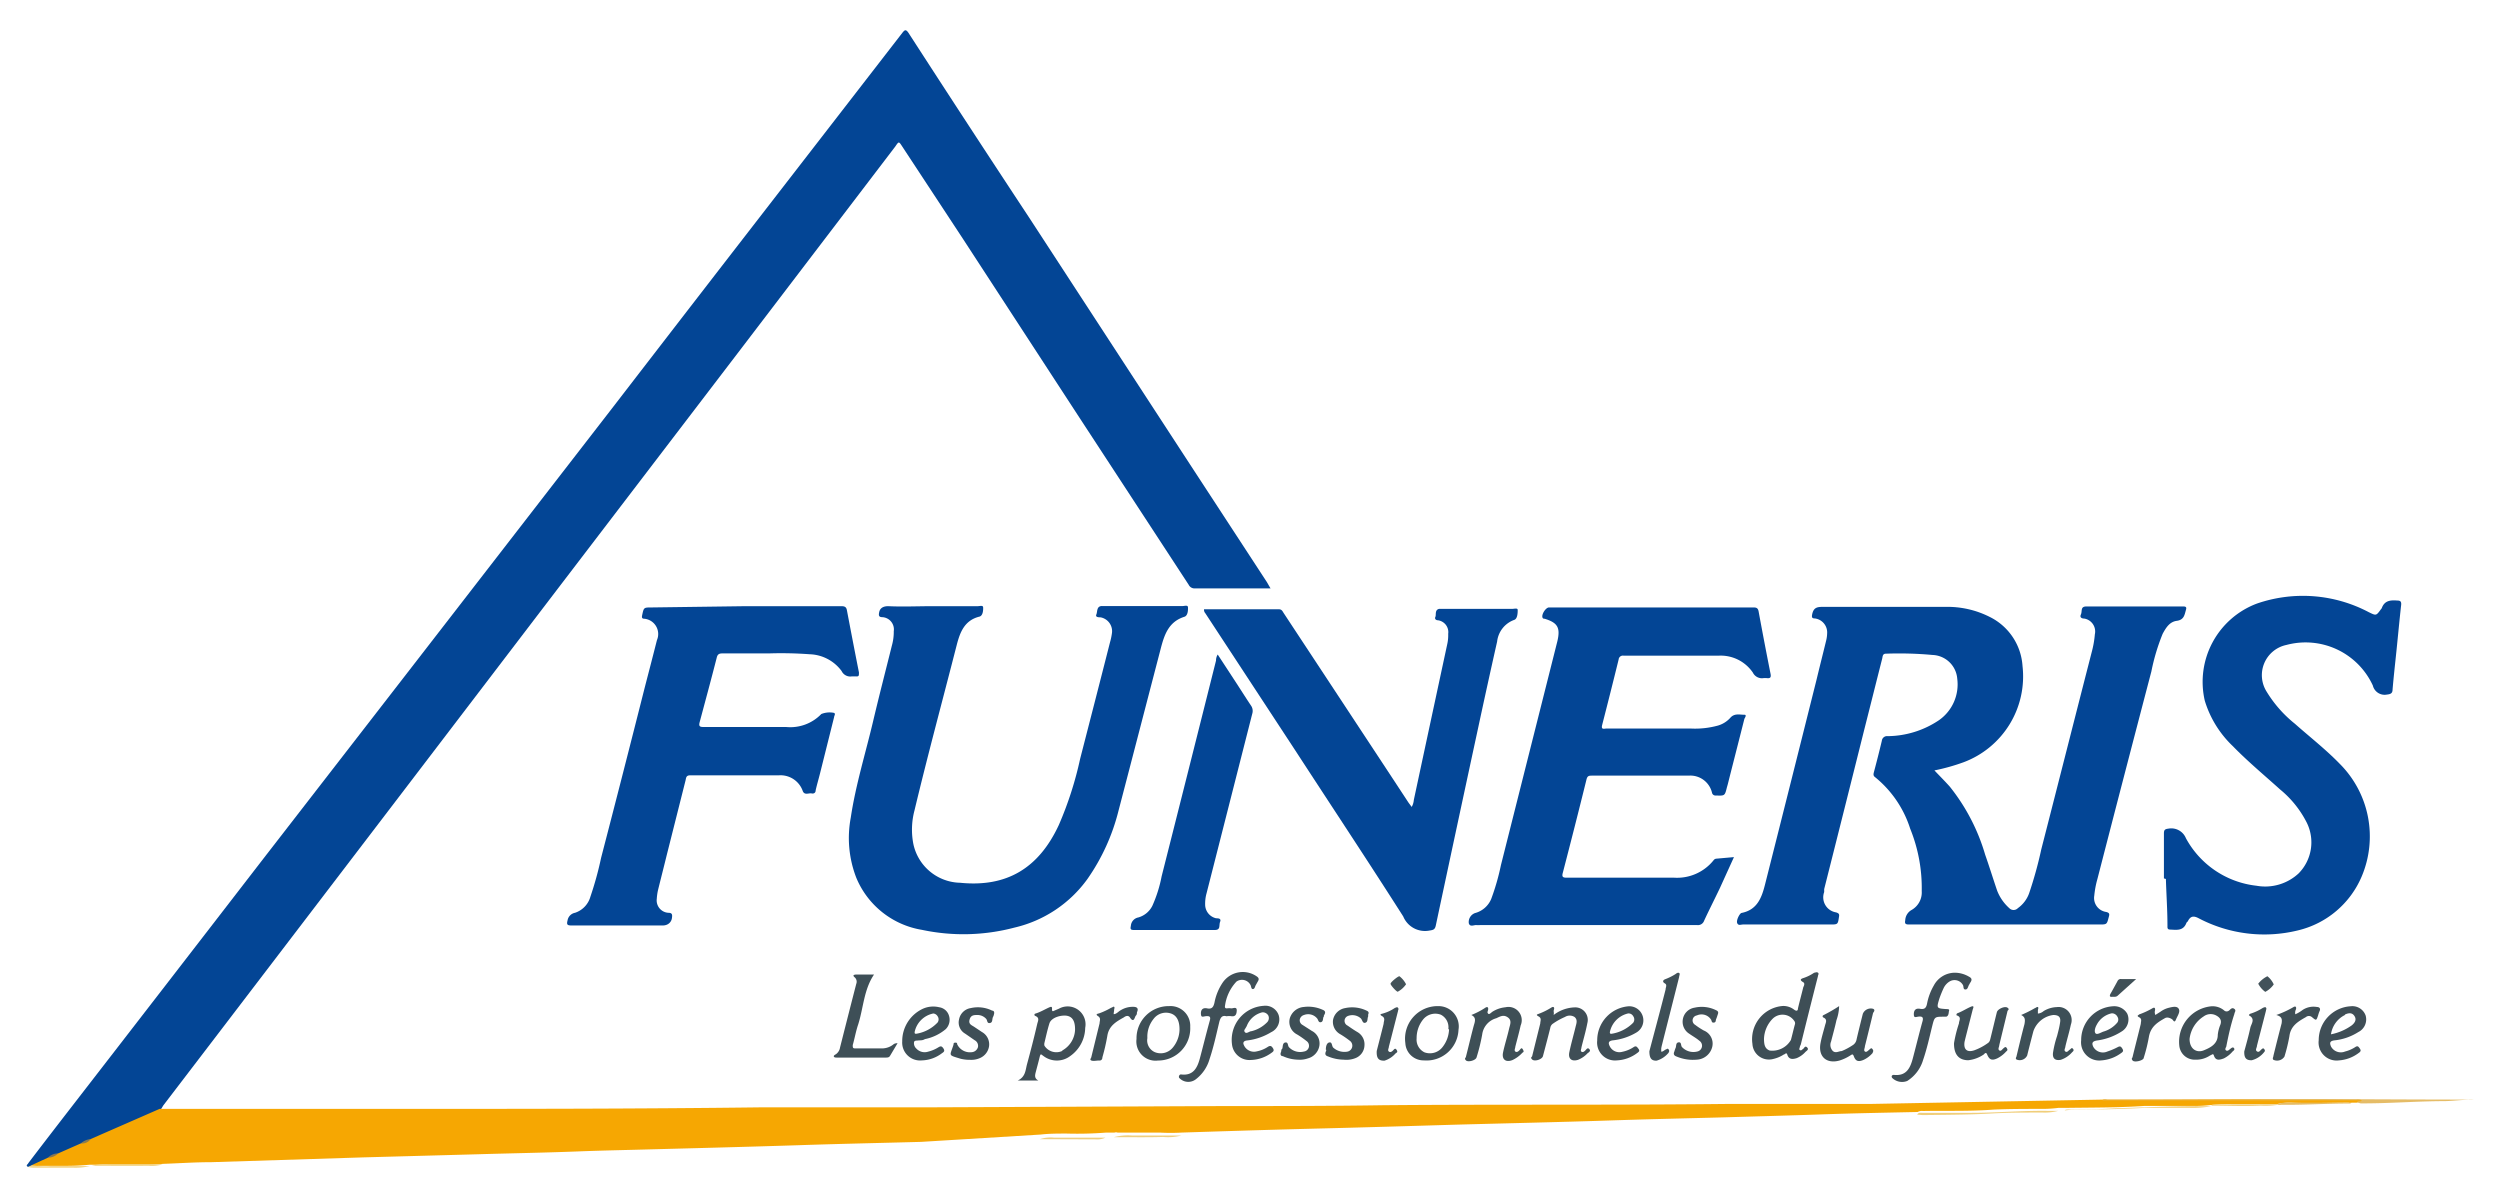 <svg xmlns="http://www.w3.org/2000/svg" viewBox="0 0 177.34 85"><defs><style>.cls-1{fill:#034595;}.cls-2{fill:#f6a702;}.cls-3{fill:#3f4f57;}.cls-4{fill:#3e4e57;}.cls-5{fill:#3e4f57;}.cls-6{fill:#3d4f57;}.cls-7{fill:#3e4f56;}.cls-8{fill:#3f4e56;}.cls-9{fill:#3e4e56;}.cls-10{fill:#3f4f56;}.cls-11{fill:#e5bc67;}.cls-12{fill:#f0ce7a;}.cls-13{fill:#405057;}.cls-14{fill:#435359;}.cls-15{fill:#42525a;}.cls-16{fill:#f2d68b;}.cls-17{fill:#efce7d;}.cls-18{fill:#897c50;}.cls-19{fill:#877652;}.cls-20{fill:#3e4e55;}</style></defs><g id="Calque_3" data-name="Calque 3"><path class="cls-1" d="M2,82.78c-.23-.11,0-.2,0-.26.76-1,1.53-2,2.3-3q7.2-9.3,14.39-18.62L29,47.59,43.39,29q4.23-5.49,8.49-11L64,2.34c.18-.23.26-.28.45,0Q68.69,8.9,73,15.43l11.4,17.49,5.46,8.36c.08.13.15.27.27.46h-.58c-1.6,0-3.2,0-4.8,0a.46.46,0,0,1-.43-.26L76.43,29.41q-4.08-6.26-8.15-12.51L64,10.39c-.24-.37-.24-.37-.49,0L52.69,24.58,39.62,41.69,27.48,57.6,15.82,72.87l-4.21,5.51c-.06.08-.1.16-.15.24a.53.53,0,0,1-.28.23c-1.57.67-3.12,1.39-4.71,2a2.88,2.88,0,0,0-.73.3,11,11,0,0,1-1.6.72,1.74,1.74,0,0,0-.72.29,5.29,5.29,0,0,1-1.13.53C2.2,82.79,2.08,82.73,2,82.78Z"/><path class="cls-1" d="M137.22,54.65c.39.41.75.77,1.09,1.15a14,14,0,0,1,2.51,4.83c.3.85.56,1.7.85,2.55a3.23,3.23,0,0,0,.86,1.24.42.42,0,0,0,.61,0,2.21,2.21,0,0,0,.8-1.06,28.09,28.09,0,0,0,.86-3.11c1.2-4.67,2.38-9.33,3.58-14A7,7,0,0,0,148.6,45a.93.93,0,0,0-.74-1.12c-.14,0-.36-.05-.25-.29s-.05-.57.39-.57h6.87c.2,0,.25.06.19.25-.1.36-.14.7-.65.77s-.76.48-1,.92a14.65,14.65,0,0,0-.8,2.67q-1.93,7.36-3.83,14.73a6.53,6.53,0,0,0-.22,1.17,1,1,0,0,0,.84,1.16c.24.06.25.15.19.35-.14.54-.13.54-.68.54l-6.32,0h-7.19c-.26,0-.29-.09-.25-.3a.88.88,0,0,1,.45-.73,1.43,1.43,0,0,0,.72-1.34,11.21,11.21,0,0,0-.82-4.43A7.71,7.71,0,0,0,133,55.12c-.12-.09-.11-.19-.08-.32q.3-1.12.57-2.25a.37.37,0,0,1,.42-.33,6.62,6.62,0,0,0,3.63-1.13,3.1,3.1,0,0,0,1.3-2.94,1.83,1.83,0,0,0-1.76-1.69,25.93,25.93,0,0,0-3.3-.09c-.23,0-.23.18-.26.33-.43,1.69-.85,3.38-1.28,5.07q-1.41,5.64-2.84,11.3c0,.07,0,.14,0,.21a1.08,1.08,0,0,0,.84,1.44c.2.06.25.13.21.32-.08.54-.08.54-.63.54h-6.18c-.14,0-.33.1-.41-.1s.18-.7.31-.72c1.12-.22,1.43-1.1,1.66-2q1.83-7.24,3.65-14.51c.24-1,.47-1.9.7-2.85a2.42,2.42,0,0,0,.06-.47,1,1,0,0,0-.87-1.06c-.22,0-.23-.1-.19-.3.09-.41.28-.52.7-.52,2.91,0,5.81,0,8.72,0a6.64,6.64,0,0,1,3.19.72,4.18,4.18,0,0,1,2.31,3.48,6.5,6.5,0,0,1-4.18,6.82A14.19,14.19,0,0,1,137.22,54.65Z"/><path class="cls-2" d="M2.25,82.65l1.15-.53c.23-.1.48-.18.72-.3l1.61-.71a2.93,2.93,0,0,0,.7-.31l4.89-2.14.14,0c3.41,0,6.83,0,10.24,0q3.07,0,6.15,0c8.72,0,17.44,0,26.16-.11l11.88,0,20.9-.09c3.78,0,7.56,0,11.34-.06,8.11-.07,16.23,0,24.34-.09l7.92,0h2.26L149.14,78a.7.7,0,0,1,.32,0h1.06c5.53,0,11.06-.07,16.59,0a.68.68,0,0,1,.54.11c-.17.12-.34,0-.47.11h-.36a.41.41,0,0,1-.22,0c-1.35,0-2.7.06-4.06,0a3.56,3.56,0,0,0-1,.1c-1,0-2,0-3,0a14.63,14.63,0,0,0-1.75.07h0a10.62,10.62,0,0,1-1.38.06c-1.1,0-2.2,0-3.3,0-1.87.13-3.75.11-5.62.14a.29.29,0,0,0-.1,0H146a8.77,8.77,0,0,1-1.15.07c-1.14,0-2.29,0-3.44.05-1.66.13-3.32.07-5,.1a.63.63,0,0,0-.38.07c-2.26.05-4.53.09-6.79.17s-4.62.14-6.93.21c-2.68.07-5.37.13-8.06.22-3.65.12-7.3.2-11,.3-3.34.1-6.68.2-10,.28-3.14.08-6.29.18-9.43.28a13.45,13.45,0,0,1-1.55,0l-3,0a.3.3,0,0,0-.21,0h-.58a26.55,26.55,0,0,1-2.82.07c-.61,0-1.23,0-1.84.07L65.34,81c-2.93.08-5.86.14-8.79.24-3.46.11-6.92.2-10.38.29-1.74.05-3.49.08-5.23.15-2.36.09-4.72.13-7.08.2l-8.09.22L15,82.44c-1.15,0-2.3.08-3.45.12a9.21,9.21,0,0,1-1.29.06c-1.17,0-2.34,0-3.51,0-.07,0-.15,0-.21,0H6.37a17.14,17.14,0,0,1-1.76.08H2.69C2.53,82.77,2.36,82.81,2.25,82.65Z"/><path class="cls-1" d="M123,60.8,122,63c-.37.78-.76,1.54-1.12,2.32a.46.46,0,0,1-.5.3H105a1.41,1.41,0,0,1-.29,0c-.18,0-.44.15-.52-.13a.68.68,0,0,1,.44-.72,1.72,1.72,0,0,0,1.15-1,16.47,16.47,0,0,0,.69-2.4l4-15.87c.24-1,0-1.33-.9-1.61-.06,0-.12,0-.15-.08-.09-.22.23-.72.46-.72H124.4c.22,0,.31.07.35.29.27,1.47.55,2.93.84,4.39.06.28,0,.37-.29.33h-.18a.72.72,0,0,1-.78-.39,2.76,2.76,0,0,0-2.41-1.2c-1.42,0-2.84,0-4.25,0h-2.51a.3.3,0,0,0-.35.27q-.57,2.32-1.17,4.65c-.09.36.15.25.3.25h6a6.13,6.13,0,0,0,1.91-.21,1.89,1.89,0,0,0,.88-.55c.3-.35.7-.21,1-.22.18,0,.05.2,0,.29-.39,1.55-.79,3.1-1.18,4.65l-.06.21c-.15.61-.15.6-.78.58a.25.25,0,0,1-.28-.21,1.58,1.58,0,0,0-1.65-1.2h-6.83c-.25,0-.36,0-.43.31-.54,2.19-1.1,4.39-1.67,6.58-.08.29,0,.35.27.35,2.54,0,5.09,0,7.63,0a3.32,3.32,0,0,0,2.79-1.23.27.27,0,0,1,.21-.12Z"/><path class="cls-1" d="M66.17,43h3.19c.13,0,.37-.08.38.08s0,.59-.26.66c-1.06.26-1.38,1.11-1.61,2-1,3.91-2.06,7.82-3,11.75a5.31,5.31,0,0,0-.08,2.38,3.47,3.47,0,0,0,3.32,2.75c3.27.33,5.56-1,7-4.1a25.14,25.14,0,0,0,1.51-4.69c.71-2.76,1.42-5.51,2.12-8.27a4.29,4.29,0,0,0,.13-.6,1,1,0,0,0-.81-1.17c-.11,0-.38,0-.29-.2s0-.61.42-.6h5.71c.13,0,.36-.09.37.09s0,.59-.25.67C82.91,44.1,82.6,45,82.34,46c-1,3.84-2,7.69-3,11.52a14.59,14.59,0,0,1-2.2,4.83,8.84,8.84,0,0,1-5.18,3.45,14.13,14.13,0,0,1-6.56.16,6.12,6.12,0,0,1-4.66-3.7A7.8,7.8,0,0,1,60.35,58c.35-2.34,1.06-4.6,1.6-6.9.42-1.78.88-3.55,1.32-5.32a3.54,3.54,0,0,0,.13-1,.87.87,0,0,0-.8-1c-.28,0-.28-.14-.23-.37S62.6,43,63,43C64.06,43.05,65.11,43,66.17,43Z"/><path class="cls-1" d="M153.5,62.31c0-1.06,0-2.13,0-3.19,0-.25.07-.31.32-.34a1.12,1.12,0,0,1,1.24.68,6.51,6.51,0,0,0,5,3.37,3.48,3.48,0,0,0,3-.88,3.14,3.14,0,0,0,.57-3.6A7.31,7.31,0,0,0,161.74,56c-1.11-1-2.31-2-3.34-3.06a7.42,7.42,0,0,1-2-3.23,5.93,5.93,0,0,1,3.71-6.9,10,10,0,0,1,7.93.62c.52.25.51.26.86-.22l.05-.06c.19-.55.62-.59,1.1-.55.22,0,.3.07.28.3-.12,1.07-.22,2.15-.33,3.22s-.2,1.85-.28,2.78c0,.27-.12.34-.4.37a.86.86,0,0,1-1-.64,5.25,5.25,0,0,0-6.13-2.88,2.19,2.19,0,0,0-1.4,3.32,8.71,8.71,0,0,0,2,2.27c1.06.94,2.18,1.81,3.17,2.83a7.28,7.28,0,0,1,1.57,8A6.56,6.56,0,0,1,163,66a10,10,0,0,1-7.05-.87c-.35-.18-.55-.14-.73.17,0,.06-.11.11-.13.18-.22.57-.7.48-1.15.46-.24,0-.18-.19-.19-.32,0-1.09-.08-2.18-.11-3.27Z"/><path class="cls-1" d="M85.41,43.22h5.31c.21,0,.26.15.34.27l4.58,6.95c1.42,2.16,2.85,4.32,4.27,6.49l.23.31a1.16,1.16,0,0,0,.15-.49q1.18-5.51,2.36-11a3,3,0,0,0,.08-.79A.85.85,0,0,0,102,44c-.14,0-.25-.1-.18-.24s-.06-.5.27-.57h5.2c.13,0,.37-.08.37.08s0,.61-.24.7a1.85,1.85,0,0,0-1.22,1.54q-.69,3.06-1.35,6.14-1.51,7-3,14c-.06.29-.18.32-.45.36a1.67,1.67,0,0,1-1.86-1c-2.51-3.94-5.09-7.83-7.64-11.75L85.5,43.5A.36.36,0,0,1,85.41,43.22Z"/><path class="cls-1" d="M52.88,43h6.8c.25,0,.36.06.4.31.28,1.47.56,2.93.85,4.39,0,.25,0,.3-.25.28h-.25a.68.68,0,0,1-.73-.38,2.93,2.93,0,0,0-2.27-1.19,27.44,27.44,0,0,0-2.87-.06c-1.1,0-2.2,0-3.3,0-.24,0-.36.05-.42.31-.39,1.53-.79,3-1.21,4.57-.07.28,0,.34.27.34h5.86a3.05,3.05,0,0,0,2.5-.92,1.57,1.57,0,0,1,.91-.08c.12.08,0,.2,0,.29l-1,4c-.1.4-.22.8-.31,1.2,0,.18-.13.26-.3.22s-.5.16-.62-.18A1.67,1.67,0,0,0,55.23,55c-2.1,0-4.19,0-6.29,0-.28,0-.27.2-.31.36l-1.32,5.24c-.21.86-.43,1.71-.64,2.57a3.85,3.85,0,0,0-.08.58.88.88,0,0,0,.82,1c.29,0,.29.15.25.4s-.26.5-.65.5q-3.24,0-6.47,0c-.32,0-.35-.08-.28-.36a.66.66,0,0,1,.53-.54,1.68,1.68,0,0,0,1.09-1.14,24,24,0,0,0,.76-2.76q1.56-6,3.1-12.1c.29-1.12.58-2.23.86-3.34a1.09,1.09,0,0,0-.9-1.52c-.17,0-.18-.1-.15-.24.12-.56.11-.56.68-.56Z"/><path class="cls-1" d="M86.38,46.43l1.15,1.76c.41.62.8,1.25,1.21,1.86a.66.66,0,0,1,.09.58L85.59,63.36a2.78,2.78,0,0,0-.1.86,1,1,0,0,0,.78.92c.13,0,.38,0,.28.25s.06.58-.38.58c-1.91,0-3.83,0-5.74,0-.26,0-.25-.09-.21-.3a.65.65,0,0,1,.53-.59,1.6,1.6,0,0,0,1-.84,9.39,9.39,0,0,0,.65-2.07q1.94-7.66,3.86-15.31A.78.78,0,0,1,86.38,46.43Z"/><path class="cls-3" d="M87,72.09c-.29-.08-.42.06-.51.41-.21.88-.4,1.77-.69,2.63a2.75,2.75,0,0,1-1,1.45.87.87,0,0,1-1.16-.13.16.16,0,0,1,0-.13.14.14,0,0,1,.17-.1c.84.09,1.12-.47,1.3-1.13.24-.9.46-1.8.71-2.7.07-.25,0-.32-.23-.31s-.38.14-.4-.14.1-.48.44-.41.45-.1.52-.41a3.81,3.81,0,0,1,.59-1.43,1.73,1.73,0,0,1,2.39-.44c.17.11.2.21.09.38l-.14.25c-.06.1-.07.27-.2.28s-.12-.18-.17-.28a.68.68,0,0,0-1-.25,3.09,3.09,0,0,0-.82,1.78c0,.1.06.12.14.12a1.15,1.15,0,0,1,.32,0c.14,0,.39-.14.38.15s-.1.46-.42.4A1.29,1.29,0,0,0,87,72.09Z"/><path class="cls-4" d="M138.67,69a2,2,0,0,1,1,.28c.2.1.23.22.11.4a1.29,1.29,0,0,0-.09.16c-.09.12-.09.35-.27.35s-.11-.21-.18-.32a.68.68,0,0,0-.94-.25,1.11,1.11,0,0,0-.43.48,7.65,7.65,0,0,0-.3.74c-.21.69-.2.69.49.74.09,0,.24,0,.2.11s0,.36-.2.43h-.15c-.68,0-.68,0-.85.68s-.37,1.6-.64,2.38a2.65,2.65,0,0,1-1.13,1.5,1,1,0,0,1-1.07-.22c-.08-.13,0-.22.14-.21.9.09,1.16-.53,1.34-1.22.23-.87.44-1.74.68-2.6.06-.24,0-.33-.23-.32s-.38.14-.39-.14.11-.47.44-.41.44-.07.5-.38a4.08,4.08,0,0,1,.47-1.26A1.7,1.7,0,0,1,138.67,69Z"/><path class="cls-5" d="M63.67,74l-.53.89c-.07.13-.19.13-.32.13H59.37c-.08,0-.19,0-.22-.07s.08-.13.15-.17a.72.72,0,0,0,.29-.48c.38-1.5.76-3,1.15-4.51a.41.41,0,0,0-.11-.46c-.18-.15-.05-.19.09-.2H62c-.73,1.08-.75,2.38-1.13,3.56-.16.47-.25,1-.38,1.44,0,.18,0,.24.18.24h1.93a1.3,1.3,0,0,0,.77-.28C63.41,74.05,63.5,74,63.67,74Z"/><path class="cls-6" d="M143.37,72a8.64,8.64,0,0,0,1-.5c.05,0,.12-.1.19-.06s0,.15,0,.23,0,.13,0,.23a.74.74,0,0,0,.41-.18,1.91,1.91,0,0,1,.93-.28.93.93,0,0,1,1,1.24c-.11.52-.26,1-.39,1.55,0,.12-.13.27,0,.36s.21-.07.31-.13.13-.18.23-.06,0,.18-.07.25a1.82,1.82,0,0,1-.8.53c-.4.07-.59-.1-.55-.49a7.23,7.23,0,0,1,.29-1.2c.08-.31.17-.63.22-1S146,72,145.65,72a1.73,1.73,0,0,0-1.41,1.15c-.15.57-.3,1.15-.44,1.72a.58.58,0,0,1-.75.29c-.12-.08,0-.18,0-.26.18-.75.36-1.51.56-2.26C143.65,72.38,143.69,72.15,143.37,72Z"/><path class="cls-7" d="M104.37,72a5.41,5.41,0,0,0,1-.52c.16-.1.22,0,.19.15s-.08.17,0,.27.22-.08.32-.14a2.1,2.1,0,0,1,.92-.31.94.94,0,0,1,1.07,1.29c-.11.5-.25,1-.38,1.51,0,.11-.1.26,0,.34s.22,0,.32-.12.14-.17.23,0,0,.16-.06.22a2.22,2.22,0,0,1-.7.51c-.47.18-.76-.05-.66-.54s.3-1.12.43-1.69c.06-.27.22-.58-.09-.8s-.55-.06-.82.06a1.38,1.38,0,0,0-1,1.16,13.2,13.2,0,0,1-.4,1.62c-.06.21-.6.36-.75.21s0-.18,0-.27c.19-.74.36-1.48.56-2.22C104.66,72.39,104.7,72.16,104.37,72Z"/><path class="cls-8" d="M110.21,72a2.57,2.57,0,0,1,1.48-.54.89.89,0,0,1,.91,1.12c-.11.58-.28,1.15-.42,1.72,0,.11-.09.23,0,.3s.2,0,.29-.1.16-.2.27-.08,0,.21-.12.29a1.89,1.89,0,0,1-.68.47c-.45.14-.71-.07-.62-.53.13-.63.31-1.24.46-1.87.06-.22.13-.46-.09-.64a.64.64,0,0,0-.68,0,4.77,4.77,0,0,0-.83.46.44.44,0,0,0-.21.32c-.17.68-.35,1.36-.52,2-.06.23-.59.4-.76.24s0-.18,0-.26l.57-2.3c0-.18.12-.37-.12-.5s-.06-.15,0-.18a4.82,4.82,0,0,0,.91-.45c.16-.1.23,0,.18.15S110.25,71.78,110.21,72Z"/><path class="cls-5" d="M138.61,74a8.91,8.91,0,0,1,.35-1.4c0-.2.2-.43-.12-.56-.09,0-.06-.13,0-.16.33-.12.63-.32.95-.46s.16.12.14.22l-.51,2-.06.25c-.09.56.18.79.7.61A3.93,3.93,0,0,0,141,74c.16-.1.17-.25.21-.4.15-.6.29-1.2.44-1.8.06-.23.56-.45.75-.32s0,.18,0,.26c-.19.8-.39,1.6-.58,2.4,0,.12-.12.28,0,.37s.21-.08.3-.15.15-.15.24,0,0,.18-.07.25a2.09,2.09,0,0,1-.6.46c-.38.18-.57.12-.73-.27-.08-.19-.16-.08-.24,0a2.41,2.41,0,0,1-1.11.41C139,75.2,138.6,74.86,138.61,74Z"/><path class="cls-5" d="M130.46,71.37a3.15,3.15,0,0,1-.19,1c-.11.51-.25,1-.38,1.51a.62.62,0,0,0,.13.68c.21.17.42,0,.62,0a4.37,4.37,0,0,0,.77-.41.6.6,0,0,0,.29-.43c.14-.6.29-1.2.44-1.8a.61.61,0,0,1,.73-.36c.16.07.07.2,0,.29-.19.79-.38,1.57-.58,2.36,0,.13-.11.3,0,.38s.23-.07.33-.15.13-.13.22,0,0,.18,0,.25a1.9,1.9,0,0,1-.66.5c-.36.15-.55.09-.68-.27-.07-.18-.13-.12-.23-.06a3.23,3.23,0,0,1-.75.36c-.94.28-1.56-.26-1.38-1.22.08-.43.21-.84.32-1.26.05-.2.19-.42-.11-.56a.09.09,0,0,1,0-.17A11.11,11.11,0,0,0,130.46,71.37Z"/><path class="cls-8" d="M120,75.18a3,3,0,0,1-1.06-.23c-.21-.07-.25-.19-.16-.38a1.29,1.29,0,0,1,.07-.21c.08-.14,0-.39.22-.42s.15.22.24.33a1.11,1.11,0,0,0,1.09.32.42.42,0,0,0,.15-.76c-.22-.19-.48-.33-.72-.5a1,1,0,0,1-.46-1,1,1,0,0,1,.84-.85,2.28,2.28,0,0,1,1.52.18c.14.06.18.14.13.28s-.07.23-.12.34,0,.24-.17.26-.14-.14-.2-.22a.8.8,0,0,0-1-.29.36.36,0,0,0-.12.67,4.93,4.93,0,0,0,.61.4,1,1,0,0,1,.6,1.16,1.19,1.19,0,0,1-1,.9A3.57,3.57,0,0,1,120,75.18Z"/><path class="cls-7" d="M95.32,75.17a3,3,0,0,1-1.11-.23c-.2-.06-.23-.17-.16-.35s0-.09,0-.14,0-.44.23-.5.18.24.29.36a1.19,1.19,0,0,0,1,.29.43.43,0,0,0,.17-.78,6.45,6.45,0,0,0-.69-.47,1,1,0,0,1-.49-1,1.05,1.05,0,0,1,.86-.84,2.36,2.36,0,0,1,1.52.18c.14.06.18.14.11.28a1.21,1.21,0,0,1,0,.14c-.07.14,0,.38-.2.44s-.21-.21-.32-.31a.89.89,0,0,0-.94-.16.37.37,0,0,0,0,.67c.23.16.46.32.7.46a1,1,0,0,1,.5.94,1,1,0,0,1-.67.92A1.73,1.73,0,0,1,95.32,75.17Z"/><path class="cls-7" d="M92.09,75.17A2.73,2.73,0,0,1,91,74.92c-.14,0-.2-.12-.14-.27s0-.17.08-.24,0-.42.23-.46.16.23.27.34a1.09,1.09,0,0,0,1.06.3.41.41,0,0,0,.17-.75,6,6,0,0,0-.66-.46,1,1,0,0,1-.52-1.13,1.13,1.13,0,0,1,1-.82,2.46,2.46,0,0,1,1.31.19c.19.07.25.17.15.35s0,.12-.06.17,0,.33-.19.37-.18-.18-.28-.28A.82.82,0,0,0,92.5,72a.42.42,0,0,0-.3.33.37.37,0,0,0,.19.37l.67.43a1,1,0,0,1,.53,1.06,1.12,1.12,0,0,1-.82.89A1.72,1.72,0,0,1,92.09,75.17Z"/><path class="cls-9" d="M68.82,75.18a2.67,2.67,0,0,1-.69-.08c-.91-.28-.75-.17-.49-1,0-.07,0-.14.14-.14s.1.08.13.14a1,1,0,0,0,1,.54.5.5,0,0,0,.46-.35.45.45,0,0,0-.23-.5l-.68-.47a.91.91,0,0,1-.43-1,1,1,0,0,1,.83-.81,2.28,2.28,0,0,1,1.52.18c.13,0,.17.12.13.25a.68.68,0,0,1-.07.2c-.08.15,0,.39-.22.43s-.17-.2-.27-.3a.82.82,0,0,0-.61-.27c-.24,0-.47,0-.56.32s.12.39.31.51l.57.38a1,1,0,0,1,.5,1,1.08,1.08,0,0,1-.66.85A1.51,1.51,0,0,1,68.82,75.18Z"/><path class="cls-5" d="M117,74.57c.16-.61.35-1.32.53-2s.42-1.59.62-2.38c0-.15.13-.33-.05-.43s-.15-.22,0-.29a4,4,0,0,0,.75-.37c.08-.06.17-.13.26-.08s0,.2,0,.29c-.4,1.6-.81,3.19-1.21,4.79a2.3,2.3,0,0,0-.06.28c0,.07,0,.15,0,.2s.13,0,.19-.05l.12-.08c.07,0,.14-.13.22,0s0,.16,0,.22a1.72,1.72,0,0,1-.86.57C117.15,75.25,117,75.07,117,74.57Z"/><path class="cls-3" d="M152.89,72l.36-.23a1.69,1.69,0,0,1,.59-.28c.25-.06.58-.15.71.07s-.1.52-.2.77-.18.06-.24,0-.33-.22-.53-.11c-.53.3-1,.59-1.14,1.3a11.46,11.46,0,0,1-.37,1.51c0,.2-.66.36-.79.2s0-.18,0-.27c.19-.78.39-1.55.58-2.33,0-.17.11-.35-.12-.47s0-.16,0-.2a5.46,5.46,0,0,0,.95-.44c.15-.09.2,0,.18.13S152.83,71.81,152.89,72Z"/><path class="cls-5" d="M79,71.94c.2,0,.33-.19.5-.28a1.63,1.63,0,0,1,.89-.24c.25,0,.4.1.26.39,0,.08,0,.16-.08.24s-.13.57-.42.12c-.11-.16-.29-.11-.43,0-.54.3-1.06.6-1.17,1.31A14,14,0,0,1,78.2,75c0,.12-.06.24-.22.23s-.4.06-.56,0,0-.18,0-.27L78,72.59c0-.18.12-.36-.11-.51s0-.17.09-.2a5.08,5.08,0,0,0,.85-.4c.07,0,.14-.1.2-.06s0,.15,0,.23S79,71.83,79,71.94Z"/><path class="cls-10" d="M161.47,72a6.82,6.82,0,0,0,1.2-.55c.14-.09.24-.06.2.14a.54.54,0,0,0-.05.36,2.47,2.47,0,0,0,.52-.31,1.4,1.4,0,0,1,1-.21c.19,0,.3.11.19.32a2.14,2.14,0,0,0-.09.27c-.13.39-.13.39-.44.13a.33.33,0,0,0-.43,0c-.55.31-1.08.62-1.17,1.36a12.08,12.08,0,0,1-.35,1.44.62.62,0,0,1-.78.23c-.1-.09,0-.2,0-.3.19-.77.38-1.53.58-2.29C161.88,72.34,161.91,72.12,161.47,72Z"/><path class="cls-11" d="M167.18,78.2c.09-.14.26,0,.38-.15h-2.85l-14.84,0-.73,0c.12-.09.26-.05.39-.05,2.92,0,5.84,0,8.76,0,5.6-.07,11.21,0,16.82,0a1.38,1.38,0,0,1,.35,0c-.68,0-1.36.09-2,.11-2,0-4,.17-6,.16Z"/><path class="cls-3" d="M97.66,74.55c.14-.55.32-1.24.49-1.93,0-.19.15-.39-.11-.54s0-.16.07-.19a2.88,2.88,0,0,0,.85-.4c.06,0,.14-.09.21,0s0,.16,0,.23c-.22.85-.43,1.69-.65,2.53,0,.12-.11.25,0,.34s.23,0,.32-.1.15-.15.24,0,0,.17-.09.24a1.72,1.72,0,0,1-.78.51C97.82,75.25,97.63,75.1,97.66,74.55Z"/><path class="cls-7" d="M159.2,74.58c.13-.48.3-1.07.43-1.68.06-.27.37-.6-.07-.86-.07,0,0-.12.1-.14a3.56,3.56,0,0,0,.88-.42c.06,0,.14-.08.2,0s0,.14,0,.21c-.21.83-.43,1.66-.64,2.49,0,.14-.15.3,0,.4s.23-.07.33-.15.12-.09.19,0a.13.13,0,0,1,0,.19,1.64,1.64,0,0,1-.89.59C159.35,75.22,159.18,75.06,159.2,74.58Z"/><path class="cls-12" d="M136,79.07c.08-.17.24-.13.38-.13,1.15,0,2.3,0,3.45,0,1.83,0,3.65-.17,5.48-.14H146a3.65,3.65,0,0,1-1.09.12c-1.18,0-2.35,0-3.52.06-1.67.1-3.35.1-5,.12Z"/><path class="cls-12" d="M146.46,78.77c.07-.08.17-.06.27-.07,1.08,0,2.17,0,3.25-.08,2.12-.06,4.25-.17,6.37-.15l.51,0a6.9,6.9,0,0,1-1.5.12c-1.09,0-2.18,0-3.26,0-1.72.1-3.45.11-5.17.13Z"/><path class="cls-13" d="M151.53,69.45l-1.31,1.18c-.12.11-.25.07-.38.08s-.23,0-.14-.2c.18-.31.34-.61.51-.92a.25.25,0,0,1,.27-.14Z"/><path class="cls-14" d="M99.74,69.82a1.69,1.69,0,0,1-.59.53c-.09,0-.5-.45-.51-.56s.52-.54.63-.54A1.67,1.67,0,0,1,99.74,69.82Z"/><path class="cls-15" d="M161.29,69.83a1.72,1.72,0,0,1-.6.53,1.66,1.66,0,0,1-.5-.58,1.88,1.88,0,0,1,.65-.53A1.54,1.54,0,0,1,161.29,69.83Z"/><path class="cls-11" d="M161.56,78.33a1.59,1.59,0,0,1,.74-.11c1.51,0,3,0,4.52,0a.25.25,0,0,1-.2.06c-1.6,0-3.2.11-4.8.09C161.73,78.38,161.64,78.41,161.56,78.33Z"/><path class="cls-16" d="M6.52,82.7a3.53,3.53,0,0,1,1.21-.11c1.27,0,2.54,0,3.8,0a2.35,2.35,0,0,1-1,.11C9.18,82.72,7.85,82.7,6.52,82.7Z"/><path class="cls-16" d="M2.25,82.65a5.72,5.72,0,0,0,1.37.06H6.37a3.86,3.86,0,0,1-1.17.13c-.91,0-1.83,0-2.75,0A1.49,1.49,0,0,1,2,82.78Z"/><path class="cls-17" d="M73.76,80.81a2.43,2.43,0,0,1,1-.11c1.22,0,2.44,0,3.66,0a1.47,1.47,0,0,1-.74.12C76.38,80.82,75.07,80.81,73.76,80.81Z"/><path class="cls-12" d="M161.56,78.33l.26,0a5.53,5.53,0,0,1-1.46.1c-1.17.06-2.34,0-3.5,0,.07-.09.17-.07.26-.08C158.6,78.33,160.08,78.34,161.56,78.33Z"/><path class="cls-17" d="M79,80.67a3.87,3.87,0,0,1,1.31-.12c1.16,0,2.33,0,3.49,0a3.74,3.74,0,0,1-1.29.1C81.34,80.69,80.17,80.66,79,80.67Z"/><path class="cls-18" d="M6.43,80.8a.74.74,0,0,1-.7.31A1.21,1.21,0,0,1,6.43,80.8Z"/><path class="cls-19" d="M4.12,81.82a1,1,0,0,1-.72.3A1,1,0,0,1,4.12,81.82Z"/><path class="cls-9" d="M127.74,74.1q.6-2.43,1.22-4.86c0-.08.09-.17,0-.24s-.19,0-.27,0a3,3,0,0,1-.71.36c-.18.06-.4.12-.06.32.11.06.07.22,0,.34-.12.5-.26,1-.38,1.51,0,.18-.1.21-.26.1a1.26,1.26,0,0,0-.82-.27,2.36,2.36,0,0,0-2.15,2.69,1.17,1.17,0,0,0,1.47,1.07,2.32,2.32,0,0,0,.76-.32c.08,0,.17-.18.24,0,.11.37.38.35.67.26a1.71,1.71,0,0,0,.62-.44c.08-.08.27-.17.12-.32s-.2.05-.29.11-.12.13-.22.08,0-.17,0-.26A1.6,1.6,0,0,1,127.74,74.1Zm-.42-1.42c-.1.36-.18.73-.28,1.09a1.52,1.52,0,0,1-1.51.75c-.37-.14-.39-.48-.4-.81a2.13,2.13,0,0,1,.63-1.46,1,1,0,0,1,1.51.16A.27.27,0,0,1,127.32,72.68Z"/><path class="cls-8" d="M75.12,71.55l-.42.18c-.18,0,.07-.42-.25-.28s-.62.33-1,.45c-.07,0-.12.13,0,.17.31.13.18.35.13.55-.23,1-.47,1.92-.73,2.88-.11.41-.1.89-.66,1.15h1.47c-.31-.16-.24-.4-.18-.63s.18-.67.26-1,.1-.23.28-.11a1.57,1.57,0,0,0,1.9,0,2.49,2.49,0,0,0,1.06-2A1.27,1.27,0,0,0,75.12,71.55Zm.23,3a1,1,0,0,1-1.26-.37.41.41,0,0,1,0-.21c.11-.46.21-.92.35-1.37s.9-.62,1.27-.54.56.38.55,1A1.76,1.76,0,0,1,75.35,74.52Z"/><path class="cls-20" d="M158.5,71.92c0-.11.15-.23,0-.35s-.26,0-.34.08-.25.17-.42,0a1.29,1.29,0,0,0-.85-.27,2.53,2.53,0,0,0-2.3,2.79,1.1,1.1,0,0,0,1.14,1,1.78,1.78,0,0,0,1.06-.31c.08,0,.19-.17.25,0,.13.42.43.32.71.22a2,2,0,0,0,.62-.49c.07-.06.18-.13.1-.24s-.19,0-.27.06-.17.17-.28.11-.05-.18,0-.27C158.07,73.49,158.24,72.69,158.5,71.92Zm-1,.78a2.56,2.56,0,0,0-.18.71c0,.63-.5.9-1,1.1s-1-.1-1-.81a2.18,2.18,0,0,1,1-1.6.83.83,0,0,1,.86-.08C157.45,72.16,157.63,72.35,157.5,72.7Z"/><path class="cls-10" d="M88.43,73.81a4.19,4.19,0,0,0,1.74-.59A1,1,0,0,0,90.7,72a1,1,0,0,0-1.07-.65,2.42,2.42,0,0,0-2.24,2.71,1.25,1.25,0,0,0,1.36,1.13,2.6,2.6,0,0,0,1.45-.51c.13-.09.2-.16.1-.32s-.18-.21-.35-.11a2.16,2.16,0,0,1-.8.33.78.78,0,0,1-.92-.46C88.17,74,88.18,73.85,88.43,73.81Zm0-1a1.58,1.58,0,0,1,1.11-1,.46.46,0,0,1,.43.23.43.43,0,0,1-.11.5,2.32,2.32,0,0,1-1.09.61c-.15,0-.34.21-.46.07S88.34,73,88.41,72.83Z"/><path class="cls-8" d="M114.39,73.8a4.13,4.13,0,0,0,1.71-.57,1,1,0,0,0-.55-1.85,2.42,2.42,0,0,0-2.25,2.43,1.27,1.27,0,0,0,1.39,1.41,2.59,2.59,0,0,0,1.47-.54c.13-.09.16-.16.06-.29s-.16-.23-.34-.11a2.26,2.26,0,0,1-.8.33.76.76,0,0,1-.89-.39C114.08,74,114.08,73.85,114.39,73.8Zm-.19-.6a1.71,1.71,0,0,1,1.29-1.31.37.37,0,0,1,.36.19.39.39,0,0,1,0,.47,2.75,2.75,0,0,1-1.52.78C114.21,73.35,114.19,73.29,114.2,73.2Z"/><path class="cls-9" d="M148.74,73.81a4.25,4.25,0,0,0,1.76-.64,1,1,0,0,0,.4-1.26,1.06,1.06,0,0,0-1-.53,2.4,2.4,0,0,0-2.27,2.41,1.29,1.29,0,0,0,1.44,1.43,2.68,2.68,0,0,0,1.41-.53c.15-.1.15-.18.06-.32s-.15-.18-.32-.09a4.71,4.71,0,0,1-.73.31.78.78,0,0,1-1-.33C148.37,74,148.41,73.87,148.74,73.81Zm0-1.13a1.57,1.57,0,0,1,1.06-.8.44.44,0,0,1,.4.24.37.37,0,0,1,0,.41,2,2,0,0,1-1,.65c-.19.07-.46.25-.56.11S148.63,72.87,148.74,72.68Z"/><path class="cls-5" d="M65.18,73.8c.14,0,.29,0,.43-.09A3.28,3.28,0,0,0,67.09,73a.94.94,0,0,0,.23-.94.85.85,0,0,0-.7-.61,1.79,1.79,0,0,0-1.14.1A2.53,2.53,0,0,0,64,73.87a1.27,1.27,0,0,0,1.4,1.35,2.44,2.44,0,0,0,1.42-.51c.14-.09.22-.16.1-.34s-.2-.17-.35-.08a2.47,2.47,0,0,1-.73.31.8.8,0,0,1-.84-.22.51.51,0,0,1-.16-.46C64.88,73.78,65.06,73.83,65.18,73.8Zm1-1.91a.4.4,0,0,1,.33.2.38.38,0,0,1,0,.44,2.66,2.66,0,0,1-1.51.8c-.1,0-.12,0-.12-.12A1.69,1.69,0,0,1,66.22,71.89Z"/><path class="cls-8" d="M165.59,73.8a3.89,3.89,0,0,0,1.7-.59,1,1,0,0,0,.52-1.17,1,1,0,0,0-1.06-.66,2.41,2.41,0,0,0-2.27,2.41,1.28,1.28,0,0,0,1.44,1.43,2.62,2.62,0,0,0,1.4-.53c.15-.1.17-.18.07-.32s-.15-.2-.31-.1a2.36,2.36,0,0,1-.73.32.79.79,0,0,1-1-.36C165.26,74,165.24,73.85,165.59,73.8Zm.75-1.83c.25-.12.51-.16.68.11s0,.49-.19.65a3.75,3.75,0,0,1-1.48.64A1.82,1.82,0,0,1,166.34,72Z"/><path class="cls-7" d="M84.43,72.84a1.4,1.4,0,0,0-1.5-1.47,2.28,2.28,0,0,0-2.31,2.33,1.36,1.36,0,0,0,1.52,1.53A2.28,2.28,0,0,0,84.43,72.84Zm-1.27,1.51a1.11,1.11,0,0,1-1.23.29.91.91,0,0,1-.54-1,2,2,0,0,1,.43-1.35,1.1,1.1,0,0,1,1.26-.39c.39.14.6.52.59,1.16A2.05,2.05,0,0,1,83.16,74.35Z"/><path class="cls-9" d="M102,71.37A2.31,2.31,0,0,0,99.69,74,1.29,1.29,0,0,0,101,75.22a2.27,2.27,0,0,0,2.46-2.17A1.44,1.44,0,0,0,102,71.37Zm.79,1.65a2.16,2.16,0,0,1-.45,1.24,1.13,1.13,0,0,1-1.29.39,1,1,0,0,1-.56-1,2.09,2.09,0,0,1,.45-1.32,1.11,1.11,0,0,1,1.27-.35A1,1,0,0,1,102.74,73Z"/></g></svg>